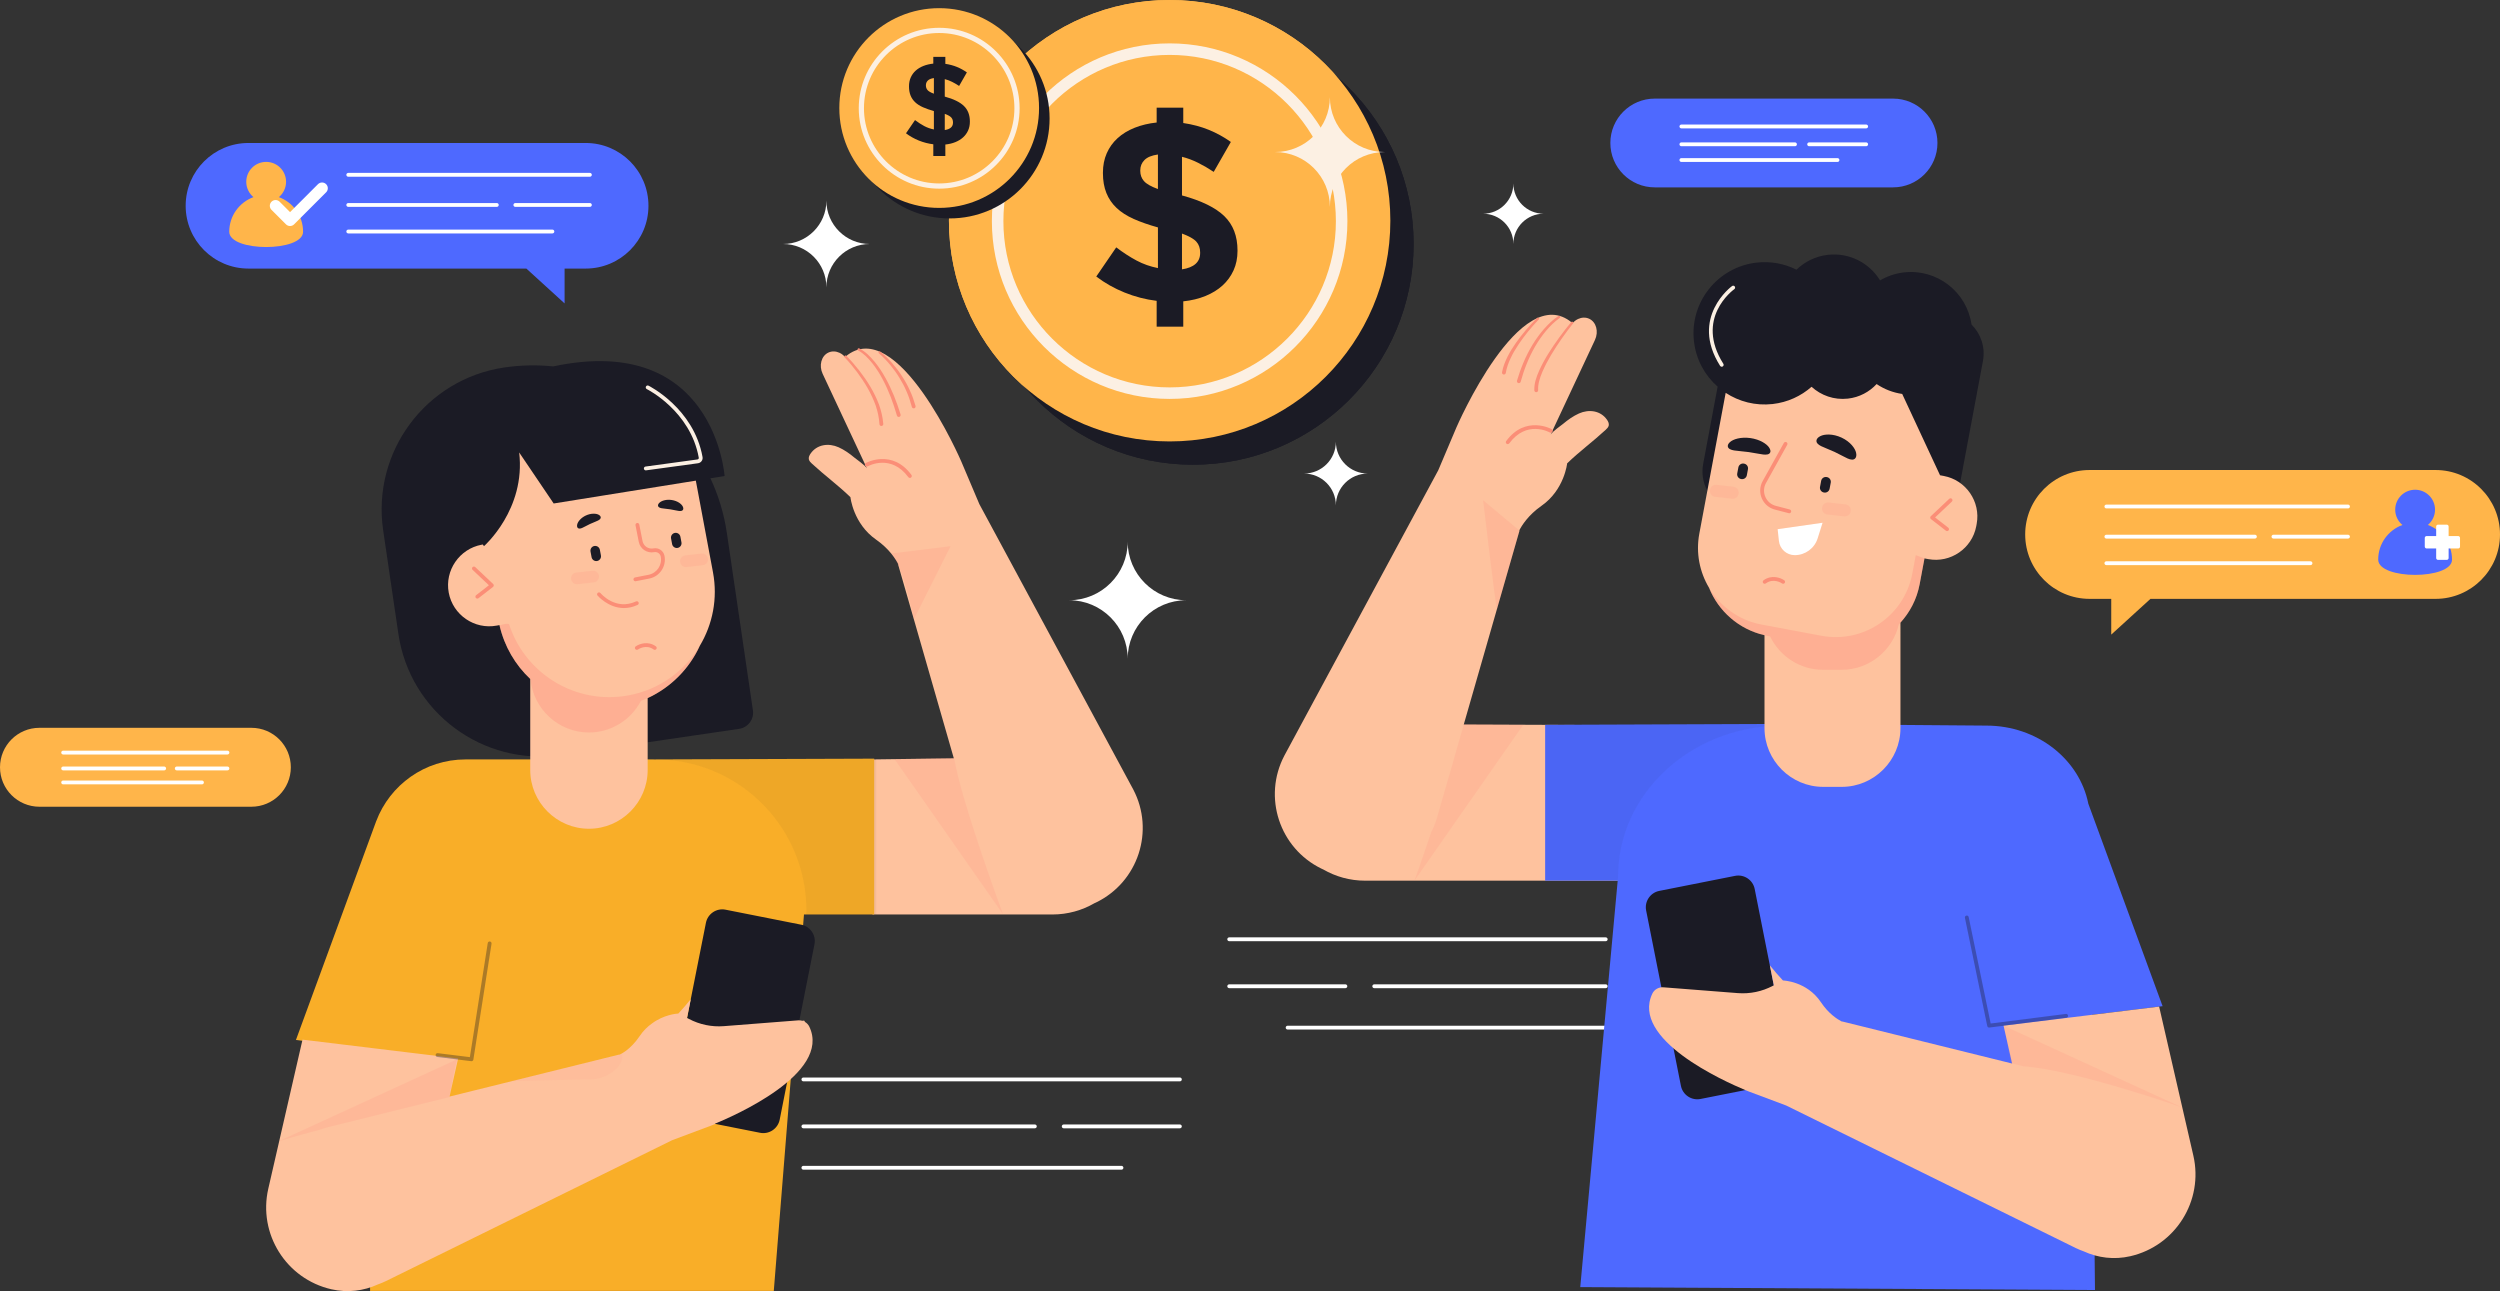 <?xml version="1.0" encoding="utf-8"?>
<!-- Generator: Adobe Illustrator 16.0.0, SVG Export Plug-In . SVG Version: 6.00 Build 0)  -->
<!DOCTYPE svg PUBLIC "-//W3C//DTD SVG 1.1//EN" "http://www.w3.org/Graphics/SVG/1.1/DTD/svg11.dtd">
<svg version="1.1" id="OBJECTS" xmlns="http://www.w3.org/2000/svg" xmlns:xlink="http://www.w3.org/1999/xlink" x="0px" y="0px"
	 width="650.94px" height="336.176px" viewBox="0 0 650.94 336.176" enable-background="new 0 0 650.94 336.176"
	 xml:space="preserve">
<rect x="0" y="0" width="650.94" height="336.176" fill="#333333" stroke="none"/>
<g>
	<g>
		<circle fill="#1B1B25" cx="310.608" cy="63.531" r="57.469"/>
		<circle fill="#FFB54A" cx="304.546" cy="57.469" r="57.469"/>
		<path fill="#FCF0E3" d="M304.546,103.867c-25.522,0-46.286-20.764-46.286-46.286s20.764-46.286,46.286-46.286
			s46.286,20.764,46.286,46.286S330.068,103.867,304.546,103.867z M304.546,14.296c-23.868,0-43.286,19.418-43.286,43.286
			s19.418,43.286,43.286,43.286s43.286-19.418,43.286-43.286S328.414,14.296,304.546,14.296z"/>
		<g>
			<g>
				<path fill="#1B1B25" d="M301.164,78.331c-2.888-0.355-5.674-1.076-8.36-2.165c-2.688-1.088-5.141-2.475-7.361-4.164l5.196-7.594
					c1.82,1.377,3.586,2.521,5.296,3.431c1.709,0.911,3.563,1.565,5.563,1.965V59.213c-2.398-0.667-4.497-1.399-6.295-2.198
					c-1.799-0.8-3.287-1.754-4.464-2.865c-1.177-1.109-2.064-2.408-2.664-3.897c-0.6-1.487-0.899-3.208-0.899-5.163v-0.133
					c0-1.865,0.333-3.552,0.999-5.063c0.666-1.509,1.609-2.82,2.831-3.93c1.221-1.109,2.698-2.009,4.43-2.698
					c1.732-0.688,3.642-1.143,5.729-1.366v-3.864h6.928v3.997c2.397,0.356,4.606,0.944,6.628,1.765
					c2.021,0.822,3.94,1.877,5.762,3.164l-4.463,7.794c-1.332-0.888-2.688-1.676-4.063-2.365c-1.377-0.688-2.775-1.209-4.196-1.565
					v10.059c5.063,1.377,8.736,3.176,11.024,5.396c2.287,2.221,3.431,5.196,3.431,8.926v0.133c0,1.865-0.345,3.553-1.032,5.063
					c-0.689,1.51-1.644,2.821-2.865,3.93c-1.222,1.111-2.697,2.021-4.43,2.731c-1.731,0.711-3.663,1.177-5.795,1.399v6.595h-6.928
					V78.331z M301.497,40.228c-1.599,0.223-2.765,0.7-3.498,1.432c-0.732,0.733-1.099,1.632-1.099,2.698v0.133
					c0,1.022,0.311,1.899,0.933,2.631c0.621,0.733,1.842,1.432,3.664,2.099V40.228z M307.759,70.137
					c3.152-0.488,4.729-1.909,4.729-4.263v-0.133c0-1.154-0.333-2.098-0.999-2.831c-0.667-0.733-1.91-1.432-3.73-2.098V70.137z"/>
			</g>
		</g>
	</g>
	<g>
		<circle fill="#1B1B25" cx="310.608" cy="63.531" r="57.469"/>
		<circle fill="#FFB54A" cx="304.546" cy="57.469" r="57.469"/>
		<path fill="#FCF0E3" d="M304.546,103.867c-25.522,0-46.286-20.764-46.286-46.286s20.764-46.286,46.286-46.286
			s46.286,20.764,46.286,46.286S330.068,103.867,304.546,103.867z M304.546,14.296c-23.868,0-43.286,19.418-43.286,43.286
			s19.418,43.286,43.286,43.286s43.286-19.418,43.286-43.286S328.414,14.296,304.546,14.296z"/>
		<g>
			<g>
				<path fill="#1B1B25" d="M301.164,78.331c-2.888-0.355-5.674-1.076-8.36-2.165c-2.688-1.088-5.141-2.475-7.361-4.164l5.196-7.594
					c1.82,1.377,3.586,2.521,5.296,3.431c1.709,0.911,3.563,1.565,5.563,1.965V59.213c-2.398-0.667-4.497-1.399-6.295-2.198
					c-1.799-0.8-3.287-1.754-4.464-2.865c-1.177-1.109-2.064-2.408-2.664-3.897c-0.6-1.487-0.899-3.208-0.899-5.163v-0.133
					c0-1.865,0.333-3.552,0.999-5.063c0.666-1.509,1.609-2.82,2.831-3.93c1.221-1.109,2.698-2.009,4.43-2.698
					c1.732-0.688,3.642-1.143,5.729-1.366v-3.864h6.928v3.997c2.397,0.356,4.606,0.944,6.628,1.765
					c2.021,0.822,3.94,1.877,5.762,3.164l-4.463,7.794c-1.332-0.888-2.688-1.676-4.063-2.365c-1.377-0.688-2.775-1.209-4.196-1.565
					v10.059c5.063,1.377,8.736,3.176,11.024,5.396c2.287,2.221,3.431,5.196,3.431,8.926v0.133c0,1.865-0.345,3.553-1.032,5.063
					c-0.689,1.51-1.644,2.821-2.865,3.93c-1.222,1.111-2.697,2.021-4.43,2.731c-1.731,0.711-3.663,1.177-5.795,1.399v6.595h-6.928
					V78.331z M301.497,40.228c-1.599,0.223-2.765,0.7-3.498,1.432c-0.732,0.733-1.099,1.632-1.099,2.698v0.133
					c0,1.022,0.311,1.899,0.933,2.631c0.621,0.733,1.842,1.432,3.664,2.099V40.228z M307.759,70.137
					c3.152-0.488,4.729-1.909,4.729-4.263v-0.133c0-1.154-0.333-2.098-0.999-2.831c-0.667-0.733-1.91-1.432-3.73-2.098V70.137z"/>
			</g>
		</g>
	</g>
	<g>
		<circle fill="#1B1B25" cx="247.285" cy="30.871" r="26.003"/>
		<circle fill="#FFB54A" cx="244.542" cy="28.129" r="26.003"/>
		<path fill="#FCF0E3" d="M244.542,49.123c-11.548,0-20.943-9.395-20.943-20.943c0-11.548,9.395-20.943,20.943-20.943
			c11.548,0,20.943,9.395,20.943,20.943C265.485,39.728,256.09,49.123,244.542,49.123z M244.542,8.594
			c-10.8,0-19.586,8.786-19.586,19.586c0,10.799,8.786,19.585,19.586,19.585c10.799,0,19.585-8.786,19.585-19.585
			C264.127,17.38,255.341,8.594,244.542,8.594z"/>
		<g>
			<g>
				<path fill="#1B1B25" d="M243.012,37.568c-1.306-0.161-2.567-0.487-3.783-0.979s-2.326-1.12-3.331-1.884l2.351-3.437
					c0.824,0.623,1.623,1.141,2.396,1.552c0.773,0.412,1.613,0.708,2.517,0.889v-4.792c-1.085-0.302-2.035-0.633-2.849-0.995
					c-0.813-0.361-1.487-0.793-2.019-1.296c-0.533-0.502-0.935-1.09-1.206-1.763c-0.271-0.673-0.407-1.452-0.407-2.336v-0.061
					c0-0.844,0.151-1.607,0.452-2.291c0.301-0.683,0.728-1.276,1.281-1.778c0.553-0.502,1.221-0.909,2.004-1.221
					c0.784-0.312,1.647-0.517,2.592-0.618v-1.748h3.135v1.809c1.085,0.161,2.084,0.427,2.999,0.799
					c0.914,0.372,1.783,0.849,2.607,1.432l-2.02,3.526c-0.603-0.401-1.216-0.758-1.839-1.07c-0.623-0.312-1.256-0.547-1.899-0.708
					v4.551c2.291,0.623,3.954,1.437,4.989,2.441c1.035,1.005,1.552,2.351,1.552,4.039v0.061c0,0.844-0.156,1.607-0.467,2.291
					c-0.312,0.684-0.744,1.276-1.296,1.778c-0.553,0.502-1.221,0.915-2.004,1.236c-0.783,0.322-1.658,0.533-2.622,0.633v2.984
					h-3.135V37.568z M243.163,20.328c-0.724,0.101-1.251,0.316-1.583,0.648s-0.497,0.738-0.497,1.221v0.06
					c0,0.462,0.14,0.859,0.422,1.191c0.281,0.332,0.833,0.648,1.658,0.949V20.328z M245.996,33.861
					c1.427-0.221,2.14-0.864,2.14-1.929v-0.06c0-0.522-0.15-0.949-0.452-1.281c-0.301-0.332-0.864-0.648-1.688-0.949V33.861z"/>
			</g>
		</g>
	</g>
	<path fill="#FFFFFF" d="M215.173,74.823L215.173,74.823c0-6.237-5.056-11.292-11.292-11.292l0,0
		c6.236,0,11.292-5.056,11.292-11.292l0,0c0,6.236,5.056,11.292,11.292,11.292l0,0C220.229,63.531,215.173,68.586,215.173,74.823z"
		/>
	<path fill="#FFFFFF" d="M347.832,131.596L347.832,131.596c0-4.58-3.713-8.293-8.293-8.293v0c4.58,0,8.293-3.713,8.293-8.293l0,0
		c0,4.58,3.713,8.293,8.293,8.293v0C351.545,123.303,347.832,127.016,347.832,131.596z"/>
	<path fill="#FFFFFF" d="M293.626,171.535L293.626,171.535c0-8.422-6.828-15.25-15.25-15.25l0,0c8.422,0,15.25-6.828,15.25-15.25
		l0,0c0,8.422,6.827,15.25,15.249,15.25l0,0C300.453,156.286,293.626,163.113,293.626,171.535z"/>
	<path fill="#FCF0E3" d="M346.272,53.876L346.272,53.876c0-7.892-6.397-14.29-14.29-14.29l0,0c7.893,0,14.29-6.398,14.29-14.291l0,0
		c0,7.892,6.398,14.291,14.291,14.291l0,0C352.671,39.586,346.272,45.984,346.272,53.876z"/>
	<path fill="#FFFFFF" d="M394.044,63.531L394.044,63.531c0-4.354-3.529-7.883-7.883-7.883l0,0c4.354,0,7.883-3.529,7.883-7.883l0,0
		c0,4.354,3.529,7.883,7.883,7.883l0,0C397.573,55.648,394.044,59.177,394.044,63.531z"/>
</g>
<g>
	<path fill="#4E69FF" d="M152.494,37.229h-87.8c-9.03,0-16.351,7.32-16.351,16.351s7.32,16.351,16.351,16.351h72.357l9.955,9.071
		V69.93h5.487c9.03,0,16.351-7.32,16.351-16.351S161.524,37.229,152.494,37.229z"/>
	<path fill="#FFB54A" d="M72.611,51.326c1.145-0.951,1.875-2.384,1.875-3.989c0-2.863-2.321-5.184-5.183-5.184
		c-2.863,0-5.184,2.321-5.184,5.184c0,1.604,0.729,3.038,1.875,3.989c-3.676,1.35-6.304,4.872-6.304,9.016
		c0,5.309,19.225,5.309,19.225,0C78.915,56.197,76.287,52.676,72.611,51.326z"/>
	<g>
		<path fill="#FFFFFF" d="M153.593,46.019H90.68c-0.276,0-0.5-0.224-0.5-0.5s0.224-0.5,0.5-0.5h62.914c0.276,0,0.5,0.224,0.5,0.5
			S153.87,46.019,153.593,46.019z"/>
		<path fill="#FFFFFF" d="M143.833,60.781H90.68c-0.276,0-0.5-0.224-0.5-0.5s0.224-0.5,0.5-0.5h53.153c0.276,0,0.5,0.224,0.5,0.5
			S144.109,60.781,143.833,60.781z"/>
		<path fill="#FFFFFF" d="M129.358,53.867H90.68c-0.276,0-0.5-0.224-0.5-0.5s0.224-0.5,0.5-0.5h38.678c0.276,0,0.5,0.224,0.5,0.5
			S129.634,53.867,129.358,53.867z"/>
		<path fill="#FFFFFF" d="M153.593,53.867h-19.412c-0.276,0-0.5-0.224-0.5-0.5s0.224-0.5,0.5-0.5h19.412c0.276,0,0.5,0.224,0.5,0.5
			S153.87,53.867,153.593,53.867z"/>
	</g>
	<path fill="#FFFFFF" d="M75.521,58.85c-0.384,0-0.768-0.146-1.061-0.439l-3.768-3.768c-0.586-0.585-0.586-1.536,0-2.121
		c0.586-0.586,1.535-0.586,2.121,0l2.708,2.708l7.274-7.274c0.586-0.586,1.535-0.586,2.121,0c0.586,0.585,0.586,1.536,0,2.121
		l-8.335,8.335C76.289,58.703,75.905,58.85,75.521,58.85z"/>
	<g>
		<path fill="#FFB54A" d="M544.085,122.38h90.08c9.266,0,16.775,7.511,16.775,16.775s-7.51,16.775-16.775,16.775h-74.237
			l-10.213,9.307v-9.307h-5.63c-9.265,0-16.775-7.51-16.775-16.775S534.82,122.38,544.085,122.38z"/>
		<g>
			<g>
				<g>
					<path fill="#4E69FF" d="M632.149,136.689c1.146-0.951,1.875-2.384,1.875-3.989c0-2.863-2.321-5.184-5.184-5.184
						s-5.184,2.321-5.184,5.184c0,1.604,0.729,3.038,1.875,3.989c-3.677,1.35-6.304,4.872-6.304,9.016
						c0,5.309,19.225,5.309,19.225,0C638.453,141.561,635.826,138.04,632.149,136.689z"/>
					<g>
						<path fill="#FFFFFF" d="M640.044,139.574h-2.482v-2.483c0-0.269-0.219-0.487-0.488-0.487h-2.266
							c-0.269,0-0.487,0.218-0.487,0.487v2.483h-2.482c-0.27,0-0.487,0.218-0.487,0.487v2.266c0,0.269,0.218,0.487,0.487,0.487
							h2.482v2.483c0,0.269,0.219,0.487,0.487,0.487h2.266c0.27,0,0.488-0.218,0.488-0.487v-2.483h2.482
							c0.27,0,0.487-0.218,0.487-0.487v-2.266C640.531,139.792,640.313,139.574,640.044,139.574z"/>
					</g>
				</g>
			</g>
		</g>
		<g>
			<path fill="#FFFFFF" d="M611.36,132.383h-62.913c-0.276,0-0.5-0.224-0.5-0.5s0.224-0.5,0.5-0.5h62.913c0.276,0,0.5,0.224,0.5,0.5
				S611.637,132.383,611.36,132.383z"/>
			<path fill="#FFFFFF" d="M601.6,147.145h-53.152c-0.276,0-0.5-0.224-0.5-0.5s0.224-0.5,0.5-0.5H601.6c0.276,0,0.5,0.224,0.5,0.5
				S601.876,147.145,601.6,147.145z"/>
			<path fill="#FFFFFF" d="M587.125,140.231h-38.678c-0.276,0-0.5-0.224-0.5-0.5s0.224-0.5,0.5-0.5h38.678
				c0.276,0,0.5,0.224,0.5,0.5S587.401,140.231,587.125,140.231z"/>
			<path fill="#FFFFFF" d="M611.36,140.231h-19.412c-0.276,0-0.5-0.224-0.5-0.5s0.224-0.5,0.5-0.5h19.412c0.276,0,0.5,0.224,0.5,0.5
				S611.637,140.231,611.36,140.231z"/>
		</g>
	</g>
	<g>
		<path fill="#4E69FF" d="M430.854,25.673h62.055c6.383,0,11.557,5.174,11.557,11.556s-5.174,11.556-11.557,11.556h-58.176h-3.879
			c-6.382,0-11.556-5.174-11.556-11.556S424.472,25.673,430.854,25.673z"/>
		<g>
			<path fill="#FFFFFF" d="M485.903,33.428h-48.112c-0.276,0-0.5-0.224-0.5-0.5s0.224-0.5,0.5-0.5h48.112c0.276,0,0.5,0.224,0.5,0.5
				S486.18,33.428,485.903,33.428z"/>
			<path fill="#FFFFFF" d="M478.439,42.17h-40.648c-0.276,0-0.5-0.224-0.5-0.5s0.224-0.5,0.5-0.5h40.648c0.276,0,0.5,0.224,0.5,0.5
				S478.716,42.17,478.439,42.17z"/>
			<path fill="#FFFFFF" d="M467.37,38.075h-29.579c-0.276,0-0.5-0.224-0.5-0.5s0.224-0.5,0.5-0.5h29.579c0.276,0,0.5,0.224,0.5,0.5
				S467.646,38.075,467.37,38.075z"/>
			<path fill="#FFFFFF" d="M485.903,38.075h-14.845c-0.276,0-0.5-0.224-0.5-0.5s0.224-0.5,0.5-0.5h14.845c0.276,0,0.5,0.224,0.5,0.5
				S486.18,38.075,485.903,38.075z"/>
		</g>
	</g>
	<g>
		<path fill="#FFB54A" d="M10.275,189.504h55.177c5.675,0,10.275,4.601,10.275,10.275s-4.601,10.275-10.275,10.275H13.724h-3.448
			C4.6,210.055,0,205.454,0,199.779S4.6,189.504,10.275,189.504z"/>
		<g>
			<path fill="#FFFFFF" d="M59.224,196.455h-42.78c-0.276,0-0.5-0.224-0.5-0.5s0.224-0.5,0.5-0.5h42.78c0.276,0,0.5,0.224,0.5,0.5
				S59.5,196.455,59.224,196.455z"/>
			<path fill="#FFFFFF" d="M52.587,204.229H16.444c-0.276,0-0.5-0.224-0.5-0.5s0.224-0.5,0.5-0.5h36.143c0.276,0,0.5,0.224,0.5,0.5
				S52.863,204.229,52.587,204.229z"/>
			<path fill="#FFFFFF" d="M42.744,200.587h-26.3c-0.276,0-0.5-0.224-0.5-0.5s0.224-0.5,0.5-0.5h26.3c0.276,0,0.5,0.224,0.5,0.5
				S43.021,200.587,42.744,200.587z"/>
			<path fill="#FFFFFF" d="M59.224,200.587h-13.2c-0.276,0-0.5-0.224-0.5-0.5s0.224-0.5,0.5-0.5h13.2c0.276,0,0.5,0.224,0.5,0.5
				S59.5,200.587,59.224,200.587z"/>
		</g>
	</g>
</g>
<g>
	<g>
		<path fill="#FFFFFF" d="M418.093,245.066h-98.035c-0.276,0-0.5-0.224-0.5-0.5s0.224-0.5,0.5-0.5h98.035c0.276,0,0.5,0.224,0.5,0.5
			S418.369,245.066,418.093,245.066z"/>
		<path fill="#FFFFFF" d="M418.093,268.07h-82.826c-0.276,0-0.5-0.224-0.5-0.5s0.224-0.5,0.5-0.5h82.826c0.276,0,0.5,0.224,0.5,0.5
			S418.369,268.07,418.093,268.07z"/>
		<path fill="#FFFFFF" d="M418.093,257.296h-60.271c-0.276,0-0.5-0.224-0.5-0.5s0.224-0.5,0.5-0.5h60.271c0.276,0,0.5,0.224,0.5,0.5
			S418.369,257.296,418.093,257.296z"/>
		<path fill="#FFFFFF" d="M350.306,257.296h-30.248c-0.276,0-0.5-0.224-0.5-0.5s0.224-0.5,0.5-0.5h30.248c0.276,0,0.5,0.224,0.5,0.5
			S350.582,257.296,350.306,257.296z"/>
	</g>
	<g>
		<path fill="#FFFFFF" d="M307.215,281.556H209.18c-0.276,0-0.5-0.224-0.5-0.5s0.224-0.5,0.5-0.5h98.035c0.276,0,0.5,0.224,0.5,0.5
			S307.491,281.556,307.215,281.556z"/>
		<path fill="#FFFFFF" d="M292.005,304.559H209.18c-0.276,0-0.5-0.224-0.5-0.5s0.224-0.5,0.5-0.5h82.826c0.276,0,0.5,0.224,0.5,0.5
			S292.282,304.559,292.005,304.559z"/>
		<path fill="#FFFFFF" d="M269.45,293.785h-60.27c-0.276,0-0.5-0.224-0.5-0.5s0.224-0.5,0.5-0.5h60.27c0.276,0,0.5,0.224,0.5,0.5
			S269.726,293.785,269.45,293.785z"/>
		<path fill="#FFFFFF" d="M307.215,293.785h-30.249c-0.276,0-0.5-0.224-0.5-0.5s0.224-0.5,0.5-0.5h30.249c0.276,0,0.5,0.224,0.5,0.5
			S307.491,293.785,307.215,293.785z"/>
	</g>
</g>
<g>
	<g>
		<g>
			<g>
				<g>
					<path fill="#FEC29E" d="M381.128,188.646l0.033-0.114l14.478-50.367l-0.063-0.047c0.651-1.274,2.339-4.008,5.792-6.417
						c5.969-4.163,6.682-11.06,6.682-11.06c3.188-3.085,6.779-5.717,10.033-8.73c0.34-0.314,0.693-0.659,0.793-1.111
						c0.111-0.504-0.124-1.02-0.412-1.447c-1.68-2.489-4.767-2.849-7.334-1.699c-1.504,0.673-2.849,1.631-4.109,2.684
						c-0.598,0.5-2.638,1.872-3.257,2.786l11.517-24.59c1.022-2.184,0.354-4.675-1.487-5.537l0,0
						c-0.92-0.431-1.966-0.376-2.909,0.06c-0.598,0.276-1.144,0.72-1.602,1.275c0.035-0.18,0.056-0.287,0.056-0.287
						c-13.488-11.342-30.131,27.263-30.131,27.263l-4.724,11.146l-40.061,74.277c-5.665,10.777-1.299,24.104,9.646,29.439l0,0
						c0.157,0.077,0.316,0.145,0.475,0.217c3.212,1.854,6.937,2.92,10.911,2.92h78.84l16.989-40.377L381.128,188.646z
						 M403.59,113.495L403.59,113.495L403.59,113.495L403.59,113.495z"/>
					<g>
						<path fill="none" d="M378.867,196.512l-2.018,7.02C377.582,201.105,378.271,198.727,378.867,196.512z"/>
						<path opacity="0.17" fill="#FF887C" d="M367.626,229.287C365.064,229.209,366.615,229.256,367.626,229.287L367.626,229.287z"
							/>
						<path opacity="0.17" fill="#FF887C" d="M367.64,229.287c0.359,0.011,0.646,0.02,0.646,0.02
							C368.041,229.3,367.835,229.293,367.64,229.287z"/>
						<path opacity="0.17" fill="#FF887C" d="M381.161,188.532l-2.294,7.979c-0.596,2.215-1.285,4.594-2.018,7.02l-2.772,9.645
							c-0.383,1.237-0.867,2.41-1.437,3.518c-2.386,7.14-4.354,12.613-4.354,12.613l28.353-40.598
							C389.586,188.709,387.968,188.54,381.161,188.532z"/>
						<path opacity="0.17" fill="#FF887C" d="M367.626,229.287c0.004,0,0.01,0,0.014,0
							C367.636,229.287,367.631,229.287,367.626,229.287z"/>
					</g>
					<path fill="#FB8E77" d="M392.576,115.637c-0.104,0-0.207-0.032-0.297-0.098c-0.222-0.164-0.27-0.477-0.105-0.699
						c5.032-6.825,11.797-3.137,11.863-3.1c0.24,0.135,0.325,0.439,0.19,0.68c-0.134,0.24-0.438,0.326-0.68,0.193
						c-0.246-0.137-6.069-3.281-10.569,2.821C392.881,115.567,392.729,115.637,392.576,115.637z"/>
					<path fill="#FB8E77" d="M409.567,84.235c-2.078,2.619-4.013,5.374-5.727,8.238c-0.854,1.434-1.627,2.914-2.274,4.432
						c-0.638,1.507-1.153,3.127-1.071,4.655l0.002,0.031c0.015,0.275-0.196,0.511-0.473,0.526c-0.275,0.015-0.511-0.196-0.526-0.472
						c0-0.003,0-0.009,0-0.012c-0.055-1.859,0.558-3.521,1.241-5.082c0.704-1.561,1.523-3.053,2.419-4.491
						c1.799-2.874,3.795-5.597,5.95-8.205c0.105-0.127,0.293-0.145,0.42-0.04c0.125,0.104,0.145,0.288,0.044,0.415L409.567,84.235z"
						/>
					<path fill="#FB8E77" d="M406.092,82.81c-1.32,0.908-2.505,2.111-3.564,3.36c-1.061,1.263-1.992,2.632-2.831,4.053
						c-0.821,1.433-1.546,2.921-2.162,4.455c-0.327,0.758-0.57,1.551-0.86,2.324l-0.717,2.374l-0.009,0.029
						c-0.079,0.264-0.358,0.414-0.623,0.334c-0.264-0.08-0.413-0.359-0.334-0.623c0.001-0.002,0.002-0.007,0.003-0.009l0.779-2.414
						c0.311-0.787,0.576-1.591,0.925-2.363c0.661-1.558,1.432-3.068,2.302-4.521c0.888-1.441,1.869-2.828,2.984-4.105
						c1.127-1.272,2.326-2.462,3.784-3.425c0.144-0.094,0.336-0.055,0.43,0.088c0.094,0.141,0.057,0.331-0.082,0.426L406.092,82.81z
						"/>
					<path fill="#FB8E77" d="M400.639,83.193c-1.914,2.004-3.696,4.169-5.236,6.47c-0.76,1.156-1.49,2.336-2.063,3.581
						c-0.578,1.239-1.055,2.527-1.263,3.841l-0.002,0.012c-0.043,0.273-0.299,0.459-0.571,0.416
						c-0.273-0.043-0.46-0.299-0.416-0.572c0-0.003,0.001-0.009,0.002-0.012c0.267-1.453,0.812-2.799,1.444-4.078
						c0.632-1.284,1.411-2.474,2.216-3.635c1.635-2.312,3.479-4.442,5.48-6.438c0.114-0.114,0.299-0.113,0.412,0
						c0.111,0.112,0.113,0.293,0.005,0.407L400.639,83.193z"/>
				</g>
				<g>
					<path fill="#4E69FF" d="M563.091,261.984l-19.34-52.718c-2.302-11.567-13.307-20.337-26.546-20.337l-54.022-0.43l-60.863,0.232
						v40.574h18.889l-9.748,105.826l134.021,0.758l-0.751-71.66L563.091,261.984z"/>
					<path fill="none" stroke="#FB8E77" stroke-linecap="round" stroke-miterlimit="10" d="M429.958,259.332"/>
				</g>
				<path opacity="0.05" fill="#1B1B25" d="M463.077,188.952l0.105-0.452l-60.863,0.232v40.574h18.889l0.099-1.071
					C421.307,206.822,439.923,189.421,463.077,188.952z"/>
				<path opacity="0.18" fill="#FF887C" d="M386.161,130.238c0,0,3.416,29.015,3.617,28.316s5.86-20.388,5.86-20.388
					L386.161,130.238z"/>
			</g>
		</g>
	</g>
	<g>
		<g>
			<path fill="#1B1B25" d="M465.938,277.13l-5.114-25.778l-3.946-19.889c-0.464-2.34-2.758-3.874-5.098-3.41l-19.756,3.92
				c-2.339,0.464-3.874,2.758-3.409,5.098l3.972,20.018l3.149,15.878l1.939,9.771c0.464,2.34,2.758,3.874,5.098,3.41l11.668-2.315
				l8.088-1.604C464.867,281.764,466.402,279.469,465.938,277.13z"/>
		</g>
		<g>
			<path fill="#FEC29E" d="M571.095,300.888l-8.908-38.793l-40.505,4.956l2.225,9.867l-0.206-0.051l-44.03-10.9l-0.038,0.054
				c-1.215-0.609-3.498-2.061-5.506-5.061c-3.692-5.518-9.894-5.669-9.894-5.669c-1.194-1.252-2.308-2.59-3.409-3.939l1.031,5.199
				l-0.258,0.137c-2.799,1.483-5.957,2.141-9.115,1.894c-5.844-0.456-15.392-1.201-19.36-1.511c-1.211-0.095-2.374,0.55-2.896,1.646
				c-5.666,11.912,18.665,22.811,24.217,25.115h-0.001c0.074,0.03,0.129,0.053,0.196,0.08c0.079,0.033,0.156,0.065,0.227,0.094
				c0.081,0.032,0.145,0.059,0.212,0.085c0.063,0.026,0.126,0.052,0.177,0.071c0.071,0.028,0.119,0.048,0.166,0.066
				c0.021,0.008,0.048,0.019,0.063,0.024c0.054,0.021,0.083,0.032,0.083,0.032l9.523,3.57l75.384,37.105
				c0.7,0.335,1.408,0.628,2.123,0.882c3.655,1.674,7.861,2.219,12.084,1.249l0,0C566.448,324.389,573.798,312.656,571.095,300.888z
				"/>
			<path opacity="0.17" fill="#FF887C" d="M568.224,288.381l-46.542-21.33c1.555,6.769,0.649,3.781,2.019,9.816l3.167,0.783
				C540.27,278.556,568.224,288.381,568.224,288.381z"/>
		</g>
		<path opacity="0.35" fill="#1B1B25" d="M517.921,267.551c-0.233,0-0.44-0.164-0.488-0.398l-5.815-28.168
			c-0.057-0.271,0.118-0.535,0.388-0.591c0.265-0.062,0.535,0.116,0.591,0.388l5.723,27.715l19.585-2.492
			c0.271-0.039,0.524,0.158,0.56,0.433s-0.159,0.524-0.433,0.56l-20.045,2.551C517.964,267.55,517.942,267.551,517.921,267.551z"/>
	</g>
	<g>
		<path opacity="0.17" fill="#FF887C" d="M568.54,289.984c0.038,0.191,0.068,0.343,0.079,0.398
			C568.611,290.343,568.586,290.216,568.54,289.984z"/>
		<path opacity="0.17" fill="#FF887C" d="M568.619,290.383C568.624,290.407,568.625,290.411,568.619,290.383L568.619,290.383z"/>
		<path opacity="0.17" fill="#FF887C" d="M568.224,288.381c0,0,0.107,0.544,0.211,1.068
			C568.378,289.165,568.312,288.828,568.224,288.381z"/>
		<path opacity="0.17" fill="#FF887C" d="M568.435,289.449c0.043,0.218,0.079,0.399,0.105,0.535
			C568.509,289.825,568.473,289.642,568.435,289.449z"/>
	</g>
	<g>
		<g>
			<path fill="#1B1B25" d="M513.335,84.491c-1.232-8.493-8.981-14.535-17.569-13.564c-2.279,0.258-4.386,0.992-6.246,2.079
				c-2.764-4.521-7.966-7.292-13.578-6.657c-3.208,0.363-6.03,1.788-8.184,3.871c-3.099-1.553-6.662-2.266-10.362-1.848
				c-10.17,1.15-17.481,10.326-16.332,20.495c0.538,4.756,2.837,8.881,6.166,11.813l-3.766,20.118
				c-1.081,5.775,2.725,11.333,8.499,12.415l44.624,8.354c5.775,1.081,11.334-2.725,12.415-8.5l7.31-39.052
				C516.987,90.41,515.758,86.891,513.335,84.491z"/>
			<g>
				<path fill="#FCF0E3" d="M448.295,95.492c-0.165,0-0.327-0.083-0.423-0.233c-7.971-12.614,3.008-20.703,3.12-20.783
					c0.225-0.162,0.535-0.109,0.697,0.115c0.16,0.224,0.109,0.536-0.114,0.697c-0.425,0.306-10.318,7.63-2.857,19.437
					c0.147,0.233,0.078,0.542-0.155,0.69C448.479,95.467,448.387,95.492,448.295,95.492z"/>
			</g>
		</g>
		<g>
			<g>
				<path fill="#FEC29E" d="M506.117,123.93l-0.977-0.183l-9.851-21.172c-2.423-0.35-4.695-1.244-6.664-2.577
					c-1.891,2.046-4.489,3.456-7.475,3.793c-3.592,0.406-6.985-0.822-9.461-3.082c-2.745,2.413-6.224,4.048-10.132,4.49
					c-4.469,0.505-8.745-0.625-12.233-2.914l-6.861,36.654c-0.948,5.064,0.092,10.028,2.542,14.127
					c2.438,6.032,7.683,10.768,14.43,12.322v24.206c0,8.408,6.88,15.287,15.288,15.287h4.822c8.408,0,15.288-6.879,15.288-15.287
					V162.11c2.479-2.725,4.273-6.133,5.001-10.021l1.253-6.693l0.977,0.183c5.792,1.084,11.418-2.768,12.502-8.56l0.11-0.587
					C515.761,130.64,511.909,125.014,506.117,123.93z"/>
			</g>
			<path opacity="0.32" fill="#FF887C" d="M498.819,144.547l-0.895,4.774c-2.062,11.015-12.663,18.273-23.678,16.211l-15.572-2.916
				c-5.952-1.114-10.789-4.732-13.669-9.55c2.539,6.281,8.11,11.183,15.264,12.521l0.621,0.116
				c2.475,5.127,7.716,8.695,13.764,8.695h4.884c7.215,0,13.29-5.07,14.873-11.819c2.706-2.795,4.655-6.382,5.424-10.492
				l1.253-6.693L498.819,144.547z"/>
		</g>
		<g>
			<path fill="#FB8E77" d="M506.974,138.287c-0.107,0-0.216-0.034-0.307-0.105l-3.891-3.02c-0.115-0.089-0.186-0.225-0.192-0.371
				c-0.008-0.146,0.05-0.287,0.156-0.388l4.798-4.529c0.199-0.188,0.519-0.18,0.706,0.021c0.189,0.201,0.181,0.517-0.021,0.707
				l-4.373,4.128l3.43,2.662c0.218,0.169,0.258,0.483,0.088,0.702C507.271,138.22,507.122,138.287,506.974,138.287z"/>
			<g>
				<g>
					<g>
						<g>
							<path fill="#1B1B25" d="M482.23,119.68c-0.751-0.022-1.524-0.477-2.297-0.874c-0.77-0.416-1.553-0.815-2.245-1.137
								c-0.694-0.324-1.504-0.668-2.317-0.99c-0.801-0.337-1.65-0.639-2.142-1.196c-0.478-0.529-0.384-1.363,0.734-1.921
								c1.065-0.555,3.234-0.687,5.533,0.379c2.291,1.075,3.557,2.808,3.79,3.967C483.55,119.111,482.95,119.709,482.23,119.68z"/>
						</g>
						<g>
							<path fill="#1B1B25" d="M450.413,116.938c0.647,0.357,1.542,0.406,2.405,0.497c0.871,0.075,1.745,0.17,2.501,0.276
								c0.759,0.106,1.625,0.254,2.484,0.421c0.855,0.149,1.734,0.349,2.443,0.182c0.684-0.153,1.044-0.815,0.39-1.783
								c-0.609-0.938-2.378-2.113-4.886-2.47c-2.507-0.345-4.491,0.305-5.3,1.044C449.595,115.862,449.787,116.602,450.413,116.938z
								"/>
						</g>
					</g>
				</g>
				<path fill="#1B1B25" d="M474.876,128.229l0.067,0.013c0.669,0.125,1.318-0.32,1.444-0.989l0.296-1.584
					c0.126-0.669-0.319-1.319-0.988-1.444l-0.067-0.013c-0.669-0.125-1.319,0.319-1.444,0.988l-0.297,1.584
					C473.762,127.454,474.207,128.103,474.876,128.229z"/>
				<path fill="#1B1B25" d="M453.321,124.726l0.067,0.013c0.669,0.125,1.319-0.32,1.444-0.989l0.296-1.584
					c0.126-0.669-0.319-1.319-0.988-1.444l-0.067-0.013c-0.669-0.125-1.318,0.319-1.444,0.988l-0.296,1.584
					C452.207,123.951,452.652,124.601,453.321,124.726z"/>
				<path opacity="0.17" fill="#FF887C" d="M475.765,133.959l4.426,0.498c0.837,0.094,1.6-0.514,1.693-1.352l0.01-0.085
					c0.095-0.837-0.514-1.6-1.352-1.694l-4.425-0.498c-0.838-0.094-1.6,0.514-1.694,1.351l-0.01,0.085
					C474.319,133.103,474.928,133.865,475.765,133.959z"/>
				<path opacity="0.17" fill="#FF887C" d="M446.58,129.362l4.426,0.498c0.837,0.094,1.6-0.514,1.694-1.351l0.009-0.085
					c0.095-0.837-0.514-1.6-1.352-1.694l-4.425-0.498c-0.838-0.094-1.6,0.514-1.694,1.352l-0.009,0.085
					C445.135,128.505,445.743,129.268,446.58,129.362z"/>
				<path fill="#FB8E77" d="M459.477,152c-0.153,0-0.306-0.071-0.403-0.205c-0.163-0.223-0.114-0.536,0.108-0.699
					c2.096-1.531,4.443-0.672,5.392-0.005c0.226,0.159,0.28,0.469,0.122,0.695s-0.47,0.28-0.695,0.125
					c-0.089-0.063-2.197-1.491-4.229-0.006C459.683,151.969,459.579,152,459.477,152z"/>
				<path fill="#FFFFFF" d="M462.858,137.787l11.694-1.671l-1.28,4.063c-0.82,2.601-3.232,4.369-5.959,4.369l0,0
					c-2.121,0-3.901-1.599-4.127-3.708L462.858,137.787z"/>
				<path fill="#FB8E77" d="M465.882,133.641c-0.041,0-0.084-0.005-0.126-0.016l-3.626-0.944c-1.538-0.4-2.778-1.468-3.404-2.928
					c-0.625-1.461-0.542-3.096,0.229-4.484l5.521-9.939c0.136-0.244,0.44-0.328,0.681-0.194c0.241,0.134,0.328,0.438,0.194,0.68
					l-5.521,9.939c-0.621,1.117-0.688,2.431-0.185,3.605c0.503,1.175,1.5,2.033,2.736,2.354l3.626,0.944
					c0.268,0.069,0.428,0.343,0.357,0.61C466.308,133.492,466.104,133.641,465.882,133.641z"/>
			</g>
		</g>
	</g>
</g>
<g>
	<path fill="#FEC29E" d="M295.061,205.537L255,131.26l-4.724-11.146c0,0-16.643-38.605-30.131-27.263c0,0,0.021,0.107,0.056,0.287
		c-0.458-0.555-1.003-0.999-1.602-1.275c-0.944-0.436-1.989-0.49-2.91-0.059l0,0c-1.84,0.862-2.509,3.354-1.487,5.537l11.517,24.59
		c-0.62-0.914-2.66-2.286-3.257-2.786c-1.26-1.053-2.605-2.011-4.109-2.685c-2.568-1.149-5.654-0.79-7.334,1.699
		c-0.289,0.428-0.523,0.943-0.412,1.447c0.1,0.452,0.453,0.797,0.792,1.111c3.254,3.014,6.846,5.646,10.034,8.73
		c0,0,0.712,6.897,6.681,11.06c3.453,2.409,5.141,5.143,5.792,6.417l-0.062,0.047l14.51,50.481l-21.191,0.283v40.377h46.866
		c3.98,0,7.708-1.068,10.923-2.927c0.154-0.071,0.31-0.136,0.463-0.21l0,0C296.359,229.641,300.726,216.314,295.061,205.537z"/>
	<path opacity="0.17" fill="#FF887C" d="M261.198,238.113C265.845,237.972,261.198,238.113,261.198,238.113
		s-10.891-29.299-12.761-40.775c-7.216,0-8.313,0.321-15.528,0.321L261.198,238.113z"/>
	<path fill="#FB8E77" d="M236.908,124.443c-0.153,0-0.305-0.07-0.403-0.203c-4.499-6.102-10.324-2.958-10.569-2.82
		c-0.241,0.133-0.545,0.048-0.68-0.193c-0.135-0.24-0.049-0.544,0.191-0.68c0.068-0.038,6.832-3.723,11.863,3.099
		c0.164,0.222,0.117,0.536-0.105,0.699C237.115,124.412,237.011,124.443,236.908,124.443z"/>
	<path fill="#FB8E77" d="M220.355,92.639c1.214,1.212,2.316,2.499,3.369,3.84c1.044,1.344,2.022,2.742,2.897,4.209
		c0.862,1.475,1.63,3.012,2.241,4.624c0.578,1.624,0.988,3.319,1.125,5.066c0.022,0.275-0.184,0.516-0.459,0.538
		c-0.275,0.021-0.516-0.184-0.538-0.459c0-0.002,0-0.004,0-0.007l-0.001-0.021c-0.097-1.628-0.449-3.244-0.973-4.813
		c-0.556-1.561-1.271-3.068-2.084-4.525c-0.827-1.451-1.76-2.844-2.761-4.187c-1.005-1.336-2.08-2.64-3.233-3.838l-0.007-0.007
		c-0.114-0.119-0.11-0.308,0.008-0.421C220.055,92.523,220.24,92.525,220.355,92.639z"/>
	<path fill="#FB8E77" d="M223.736,90.716c1.63,0.843,2.826,2.099,3.944,3.418c1.098,1.333,2.054,2.775,2.875,4.284
		c0.848,1.497,1.549,3.065,2.215,4.645l0.91,2.404l0.808,2.438c0.087,0.262-0.055,0.545-0.317,0.632s-0.545-0.055-0.632-0.317
		c-0.001-0.002-0.001-0.004-0.002-0.006l-0.007-0.022l-0.75-2.415l-0.85-2.38c-0.625-1.562-1.284-3.114-2.085-4.59
		c-0.775-1.49-1.68-2.911-2.718-4.22c-1.031-1.286-2.243-2.549-3.631-3.298l-0.047-0.026c-0.15-0.081-0.206-0.269-0.125-0.418
		C223.402,90.695,223.586,90.639,223.736,90.716z"/>
	<path fill="#FB8E77" d="M229.229,91.563c1.123,0.906,2.115,1.909,3.054,2.977c0.937,1.066,1.799,2.199,2.569,3.394
		c0.776,1.19,1.477,2.435,2.058,3.737c0.614,1.288,1.064,2.648,1.475,4.017c0.08,0.265-0.07,0.543-0.335,0.623
		c-0.264,0.079-0.543-0.071-0.623-0.335c-0.001-0.003-0.002-0.006-0.003-0.009l-0.007-0.025c-0.364-1.325-0.763-2.647-1.327-3.908
		c-0.531-1.273-1.181-2.498-1.907-3.675c-0.72-1.182-1.534-2.308-2.423-3.371c-0.885-1.062-1.851-2.082-2.89-2.964l-0.013-0.011
		c-0.123-0.104-0.138-0.288-0.034-0.411C228.927,91.48,229.107,91.463,229.229,91.563z"/>
	<path opacity="0.18" fill="#FF887C" d="M232.041,144.117l15.481-1.911l-9.573,19.042
		C237.949,161.248,235.099,147.088,232.041,144.117z"/>
</g>
<path fill="#F9AE28" d="M170.831,197.736l0.002,0.018c-0.239-0.006-0.476-0.018-0.716-0.018H121.2
	c-10.62,0-19.678,6.668-23.229,16.045l-0.005-0.002l-0.075,0.203c-0.012,0.032-0.024,0.065-0.036,0.098l-20.804,56.711l19.313,2.362
	v62.979h105.112l7.86-98.02h18.285v-40.575L170.831,197.736z"/>
<path opacity="0.05" fill="#1B1B25" d="M228.164,197.538l-55.843,0.233l0,0.007c20.936,0.872,37.644,18.113,37.644,39.264
	l-0.086,1.071h18.285V197.538z"/>
<path fill="none" stroke="#FB8E77" stroke-linecap="round" stroke-miterlimit="10" d="M210.726,268.139"/>
<g>
	<path fill="#1B1B25" d="M208.661,240.778l-19.756-3.919c-2.339-0.465-4.633,1.07-5.098,3.409l-3.946,19.89l-5.114,25.777
		c-0.464,2.34,1.07,4.634,3.41,5.099l8.087,1.604l11.668,2.314c2.34,0.465,4.634-1.07,5.098-3.409l1.938-9.772l3.15-15.877
		l3.972-20.018C212.535,243.537,211,241.243,208.661,240.778z"/>
	<g>
		<path fill="#FEC29E" d="M210.731,267.322c-0.246-0.518-0.638-0.929-1.106-1.215c-0.084-0.124-0.152-0.248-0.243-0.373
			c0,0-0.178,0.022-0.473,0.06c-0.343-0.101-0.706-0.147-1.075-0.119c-3.968,0.31-13.516,1.055-19.36,1.511
			c-3.158,0.247-6.316-0.41-9.115-1.894l-0.467-0.248l0.969-4.886c-1.045,1.281-2.105,2.546-3.232,3.742
			c-0.571,0.032-3.831,0.32-6.879,2.594c-1.131,0.798-2.244,1.855-3.191,3.271c-1.19,1.779-2.475,3.007-3.58,3.845
			c-0.646,0.466-1.22,0.797-1.655,1.015l-0.038-0.054l-44.034,10.901l-0.202,0.05l2.235-9.914l-40.516-4.909l-8.909,38.793
			c-2.703,11.77,4.647,23.501,16.417,26.204l0,0c4.222,0.97,8.429,0.425,12.084-1.249c0.715-0.254,1.423-0.547,2.123-0.882
			l74.533-36.687l10.103-3.787c0,0,0.409-0.156,1.124-0.453l-0.148-0.029C190.705,290.731,216.553,279.56,210.731,267.322z"/>
		<g>
			<path opacity="0.17" fill="#FF887C" d="M72.151,298.756c-0.042,0.212-0.068,0.341-0.08,0.401
				C72.086,299.084,72.114,298.94,72.151,298.756z"/>
			<path opacity="0.17" fill="#FF887C" d="M116.98,285.674c0.913-4.198,0.648-3.836,2.033-9.864l-46.552,21.378
				c0,0,4.614-1.389,10.979-3.077c0.591-0.216,1.193-0.415,1.814-0.582L116.98,285.674z"/>
			<path opacity="0.17" fill="#FF887C" d="M72.264,298.184c-0.04,0.202-0.079,0.4-0.113,0.572
				C72.18,298.609,72.218,298.418,72.264,298.184z"/>
			<path opacity="0.17" fill="#FF887C" d="M72.071,299.157C72.06,299.216,72.059,299.219,72.071,299.157L72.071,299.157z"/>
			<path opacity="0.17" fill="#FF887C" d="M72.461,297.188c-0.081,0.41-0.143,0.724-0.197,0.996
				C72.363,297.683,72.461,297.188,72.461,297.188z"/>
		</g>
		<path opacity="0.35" fill="#1B1B25" d="M122.763,276.31c-0.021,0-0.041-0.001-0.062-0.004l-8.838-1.091
			c-0.274-0.033-0.469-0.283-0.435-0.558c0.034-0.273,0.288-0.471,0.557-0.435l8.358,1.031l4.653-29.694
			c0.043-0.273,0.298-0.456,0.572-0.417c0.272,0.043,0.459,0.299,0.417,0.571l-4.729,30.173
			C123.218,276.133,123.005,276.31,122.763,276.31z"/>
	</g>
	<path opacity="0.08" fill="#FF887C" d="M133.088,281.52l19.956-0.5c3.723,0.489,9.649-2.869,8.96-6.561l0,0L133.088,281.52z"/>
</g>
<g>
	<g>
		<path fill="#1B1B25" d="M196.044,184.962l-6.787-46.189c-0.743-5.06-2.214-9.832-4.275-14.237l3.685-0.592
			c0,0-2.587-37.49-44.634-28.539c-4.142-0.428-8.402-0.356-12.711,0.276l0,0c-20.427,3.001-34.553,21.994-31.552,42.42
			l3.956,26.925c3.001,20.427,21.993,34.553,42.42,31.552l46.319-6.806C194.783,189.432,196.385,187.278,196.044,184.962z"/>
		<path fill="#FCF0E3" d="M168.151,122.473c-0.246,0-0.46-0.182-0.495-0.432c-0.037-0.274,0.154-0.526,0.428-0.563l13.521-1.847
			c0.108-0.015,0.207-0.074,0.271-0.163c0.036-0.049,0.092-0.152,0.068-0.286c-2.186-12.188-13.414-17.811-13.527-17.866
			c-0.248-0.121-0.351-0.421-0.229-0.668c0.122-0.248,0.423-0.352,0.668-0.23c0.118,0.057,11.794,5.89,14.072,18.587
			c0.066,0.37-0.02,0.743-0.244,1.05c-0.224,0.309-0.568,0.515-0.945,0.566l-13.521,1.847
			C168.196,122.472,168.173,122.473,168.151,122.473z"/>
	</g>
	<g>
		<g>
			<path fill="#FEC29E" d="M181.176,125.147l-37.012,5.947l-8.983-13.286c1.765,14.824-9.166,24.398-9.166,24.398
				s-0.112-0.153-0.306-0.434l-0.307,0.058c-5.792,1.084-9.644,6.71-8.56,12.502l0,0c1.084,5.792,6.71,9.644,12.502,8.56
				l0.707-0.132c1.265,5.554,4.119,10.365,8.01,14.019v23.721c0,8.408,6.88,15.288,15.288,15.288l0,0
				c8.408,0,15.288-6.88,15.288-15.288v-18.732c6.09-2.803,10.858-7.698,13.58-13.617c0.005-0.009,0.011-0.018,0.017-0.027
				c3.308-5.542,4.691-12.263,3.411-19.106L181.176,125.147z"/>
		</g>
		<path opacity="0.32" fill="#FF887C" d="M163.716,181.046L163.716,181.046c-13.713,2.567-26.952-5.545-31.148-18.469
			c-0.138-0.424-2.553,0.13-2.492,0.391c1.296,5.504,4.175,10.261,8.057,13.879c0.718,7.754,7.283,13.88,15.216,13.88l0,0
			c5.868,0,10.982-3.355,13.542-8.237c6.934-2.63,12.368-7.885,15.342-14.367C178.339,174.647,171.773,179.537,163.716,181.046z"/>
	</g>
	<g>
		<path fill="#FB8E77" d="M124.282,155.864c-0.149,0-0.297-0.066-0.396-0.193c-0.169-0.218-0.13-0.532,0.088-0.702l3.325-2.58
			l-4.244-4.005c-0.201-0.189-0.21-0.506-0.021-0.707c0.19-0.201,0.506-0.209,0.707-0.021l4.668,4.406
			c0.106,0.101,0.163,0.242,0.156,0.388c-0.007,0.146-0.078,0.282-0.193,0.371l-3.786,2.938
			C124.497,155.83,124.389,155.864,124.282,155.864z"/>
		<g>
			<g>
				<g>
					<g>
						<g>
							<path fill="#1B1B25" d="M150.913,137.634c0.446-0.013,0.905-0.283,1.364-0.519c0.457-0.247,0.921-0.484,1.333-0.675
								c0.412-0.192,0.892-0.396,1.375-0.587c0.475-0.2,0.98-0.379,1.271-0.71c0.284-0.314,0.228-0.81-0.436-1.141
								c-0.632-0.329-1.92-0.407-3.285,0.225c-1.36,0.638-2.111,1.667-2.25,2.355C150.129,137.296,150.485,137.651,150.913,137.634z
								"/>
						</g>
						<g>
							<path fill="#1B1B25" d="M177.439,133.02c-0.432,0.111-0.948-0.022-1.454-0.122c-0.507-0.111-1.02-0.21-1.468-0.28
								c-0.449-0.071-0.967-0.134-1.484-0.184c-0.512-0.061-1.046-0.093-1.418-0.331c-0.359-0.224-0.443-0.715,0.104-1.217
								c0.516-0.491,1.732-0.922,3.219-0.692c1.483,0.237,2.49,1.018,2.813,1.641C178.099,132.479,177.855,132.918,177.439,133.02z"
								/>
						</g>
					</g>
				</g>
				<path fill="#FB8E77" d="M162.454,158.323c-4.103,0-6.839-3.219-6.874-3.261c-0.177-0.212-0.147-0.527,0.064-0.704
					c0.212-0.176,0.527-0.148,0.704,0.063c0.159,0.19,3.954,4.622,9.255,2.175c0.251-0.116,0.548-0.006,0.664,0.245
					c0.116,0.25,0.006,0.548-0.245,0.664C164.752,158.092,163.553,158.323,162.454,158.323z"/>
				<path fill="#FB8E77" d="M165.438,151.344c-0.234,0-0.443-0.165-0.49-0.403c-0.053-0.271,0.123-0.534,0.394-0.587l3.517-0.692
					c2.186-0.43,3.613-2.558,3.183-4.743c-0.155-0.79-0.924-1.303-1.713-1.15c-1.85,0.361-3.646-0.844-4.01-2.691l-0.849-4.313
					c-0.053-0.271,0.123-0.534,0.394-0.587c0.271-0.053,0.534,0.124,0.587,0.394l0.849,4.313c0.257,1.307,1.531,2.16,2.835,1.903
					c0.647-0.125,1.3,0.005,1.845,0.371c0.545,0.366,0.916,0.922,1.042,1.567c0.537,2.726-1.245,5.381-3.971,5.918l-3.517,0.692
					C165.503,151.341,165.47,151.344,165.438,151.344z"/>
				<path fill="#1B1B25" d="M155.477,146.071L155.477,146.071c-0.669,0.125-1.319-0.32-1.444-0.989l-0.276-1.475
					c-0.125-0.669,0.32-1.319,0.989-1.444l0,0c0.669-0.125,1.319,0.319,1.444,0.988l0.276,1.476
					C156.59,145.296,156.146,145.946,155.477,146.071z"/>
				<path fill="#1B1B25" d="M176.446,142.664L176.446,142.664c-0.669,0.125-1.318-0.319-1.444-0.988l-0.276-1.476
					c-0.125-0.669,0.319-1.318,0.988-1.444l0,0c0.669-0.125,1.318,0.32,1.444,0.989l0.276,1.475
					C177.56,141.889,177.115,142.539,176.446,142.664z"/>
				<path opacity="0.17" fill="#FF887C" d="M154.603,151.645l-4.222,0.475c-0.838,0.094-1.6-0.514-1.694-1.351l0,0
					c-0.094-0.838,0.514-1.6,1.352-1.694l4.223-0.475c0.837-0.094,1.6,0.514,1.694,1.351v0
					C156.049,150.789,155.44,151.551,154.603,151.645z"/>
				<path opacity="0.17" fill="#FF887C" d="M182.996,147.172l-4.222,0.475c-0.838,0.094-1.6-0.514-1.694-1.352l0,0
					c-0.094-0.837,0.514-1.6,1.352-1.694l4.223-0.475c0.837-0.094,1.6,0.514,1.694,1.352l0,0
					C184.441,146.316,183.833,147.078,182.996,147.172z"/>
				<path fill="#FB8E77" d="M170.49,169.206c-0.102,0-0.206-0.031-0.294-0.096c-1.968-1.439-4.011-0.053-4.097,0.006
					c-0.227,0.158-0.537,0.102-0.696-0.124c-0.158-0.226-0.104-0.537,0.122-0.695c0.926-0.651,3.217-1.489,5.261,0.005
					c0.223,0.163,0.271,0.476,0.109,0.699C170.796,169.135,170.645,169.206,170.49,169.206z"/>
			</g>
		</g>
	</g>
</g>
</svg>
